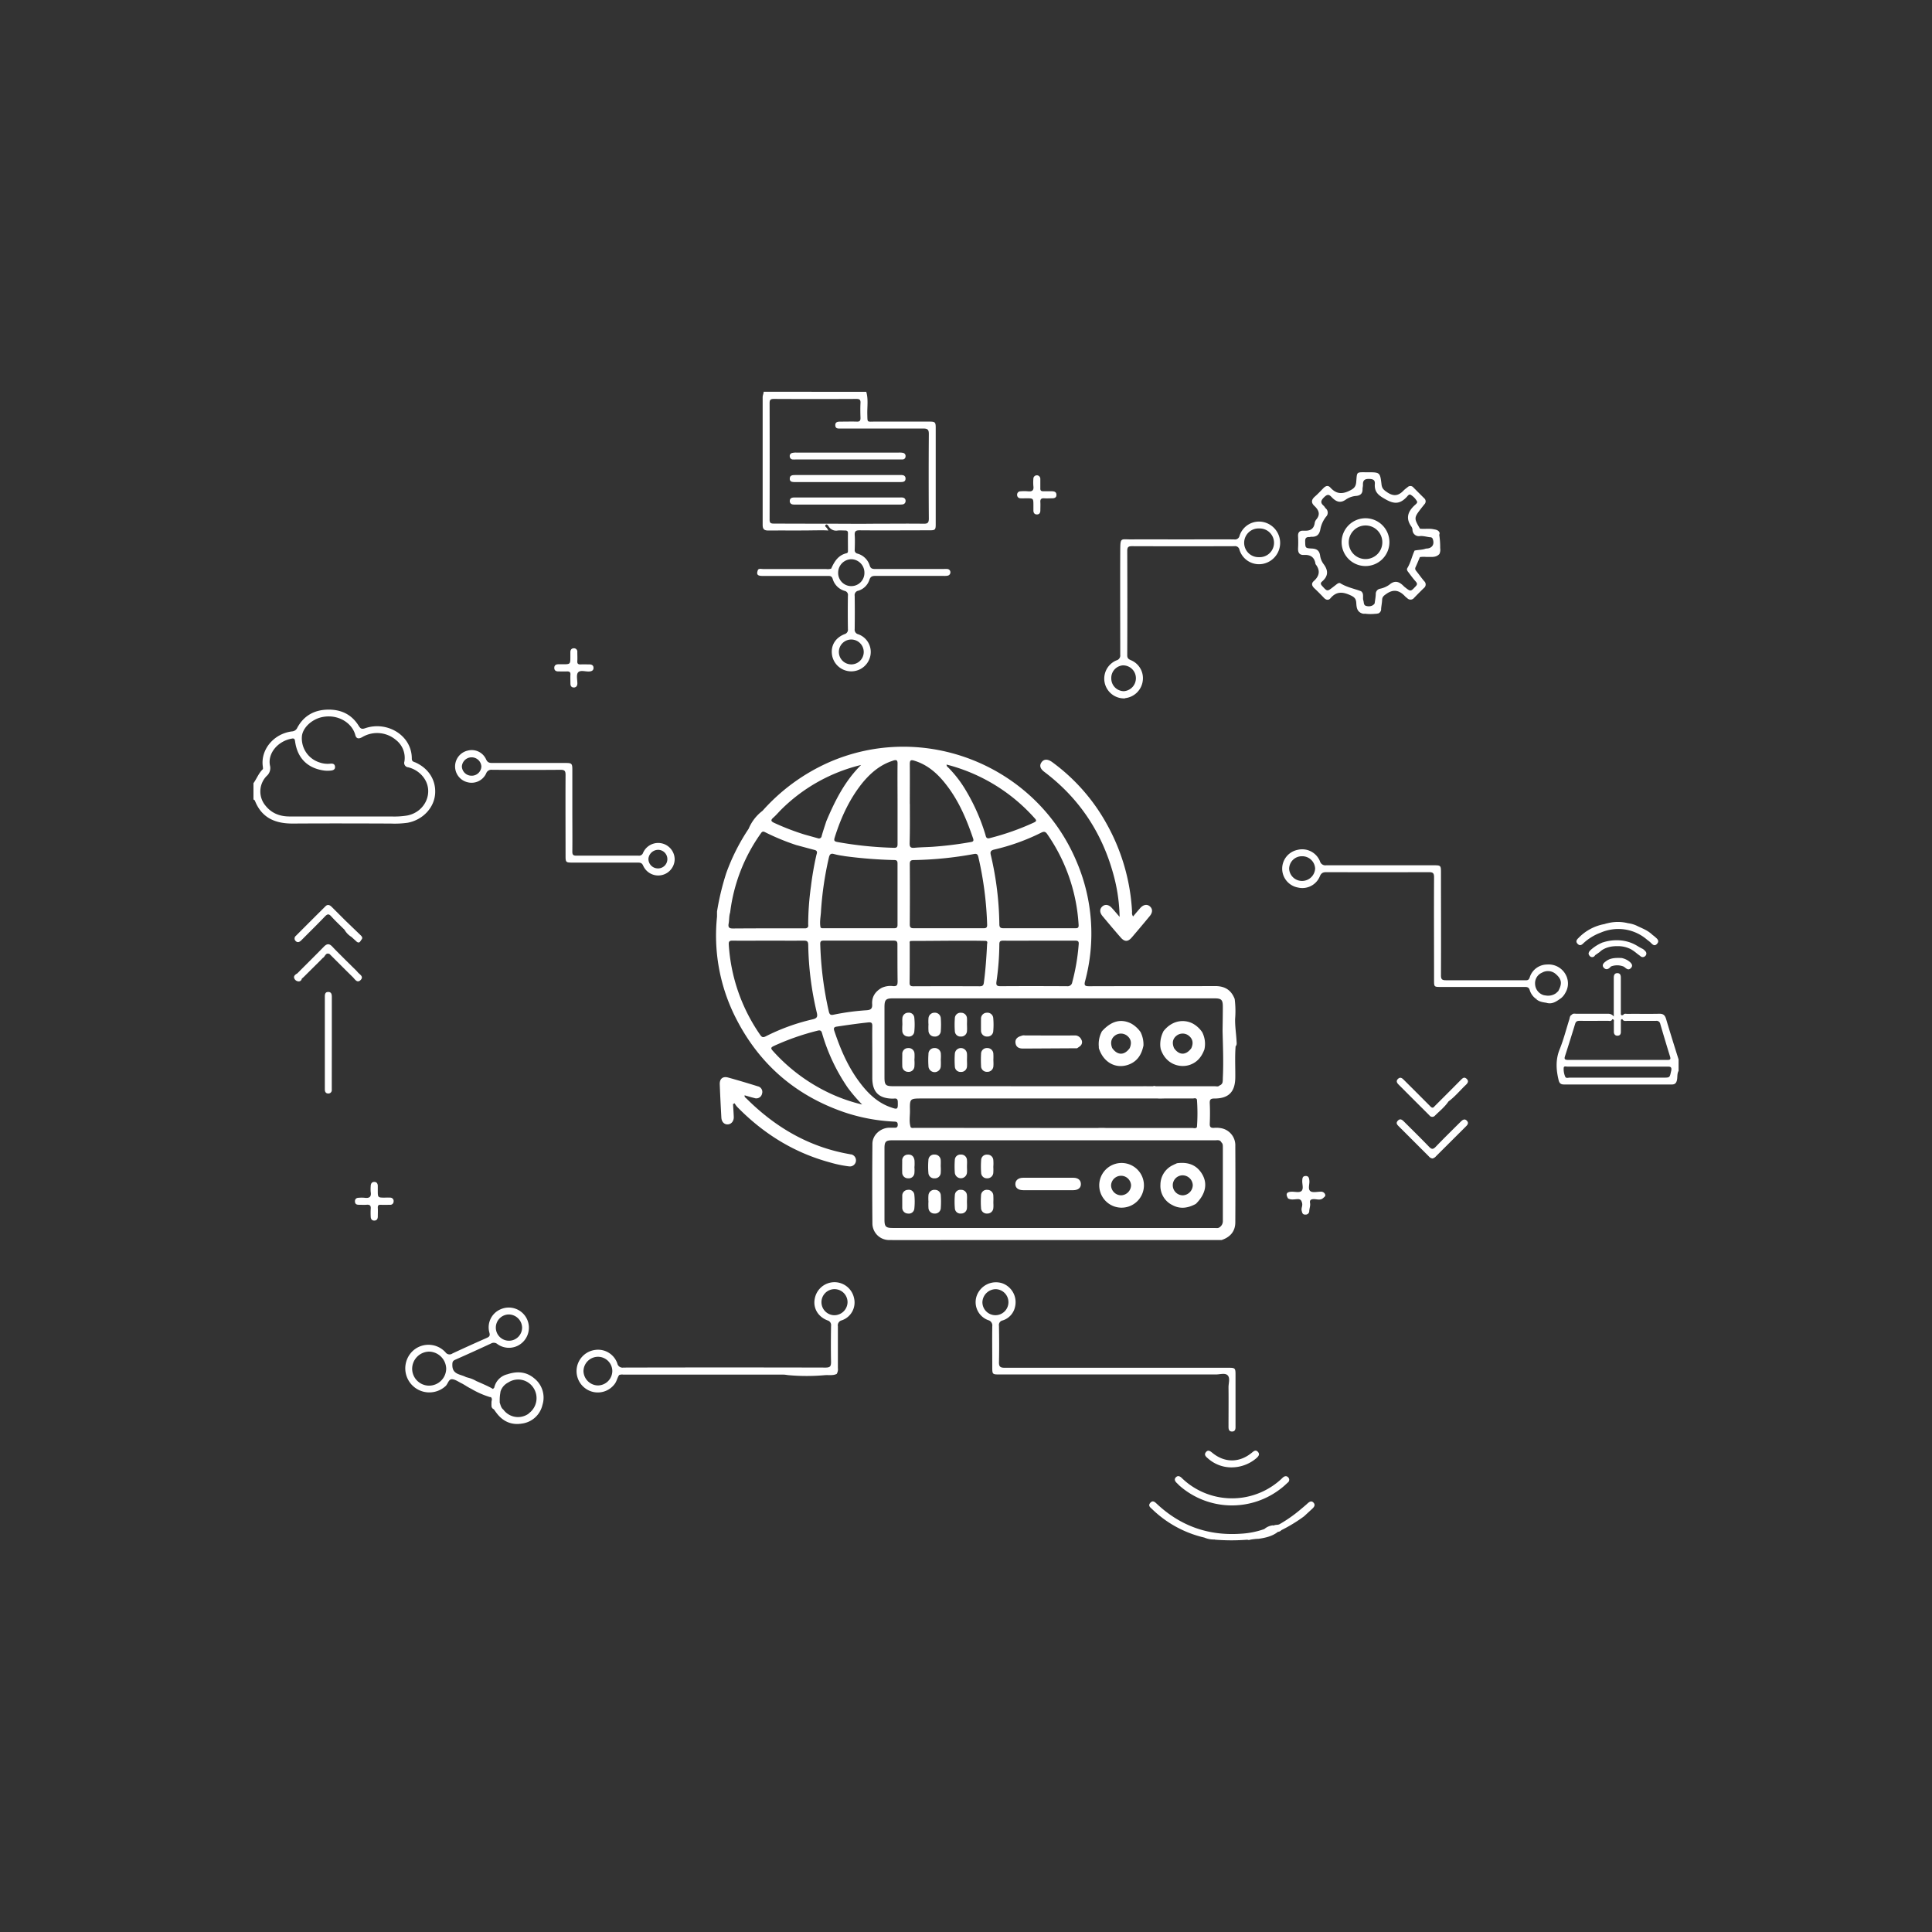 <svg id="Capa_1" data-name="Capa 1" xmlns="http://www.w3.org/2000/svg" viewBox="0 0 832.6 832.6"><rect x="0" y="0" width="832.6" height="832.6" fill="#333333" stroke="none"/><defs><style>.cls-1{fill:#fff;}</style></defs><path class="cls-1" d="M483.17,501.19a9.63,9.63,0,0,0-.22,19.25,9.63,9.63,0,1,0,.22-19.25Zm0,13.93a4.37,4.37,0,0,1-4.35-4.26,4.31,4.31,0,0,1,8.61-.1A4.42,4.42,0,0,1,483.17,515.12Z"/><path class="cls-1" d="M507.22,501.3h0c-.55.26-1.12.49-1.66.77a9.36,9.36,0,0,0-5.47,8.45,9.18,9.18,0,0,0,5.16,8.82c3.45,1.86,6.82,1.26,10.1-.52h0c4.3-4.24,5.23-8.89,2.52-13.15C515.36,501.73,511.59,500.73,507.22,501.3Zm2.54,13.83a4.35,4.35,0,0,1-4.35-4.26,4.26,4.26,0,0,1,4.21-4.36,4.42,4.42,0,0,1,4.41,4.23A4.49,4.49,0,0,1,509.76,515.13Z"/><path class="cls-1" d="M462.57,507.56q-10.83,0-21.66,0c-2.07,0-3.38,1.13-3.34,2.77s1.24,2.58,3.46,2.59c3.54,0,7.08,0,10.62,0h10.83c2.13,0,3.38-1,3.33-2.71S464.53,507.56,462.57,507.56Z"/><path class="cls-1" d="M463.59,446.23h0a4,4,0,0,0-.5,0c-7.14.06-14.27,0-21.41,0a2.72,2.72,0,0,0-1.59.2c-1.61.45-2.74,1.38-2.44,3.18s1.67,2.29,3.34,2.27l23.19-.13,0,0,1.18-.83a3.07,3.07,0,0,0,.48-.47A2.13,2.13,0,0,0,466,448,3,3,0,0,0,463.59,446.23Z"/><path class="cls-1" d="M402.92,512.77a2.54,2.54,0,0,0-2.8,2.37,16.6,16.6,0,0,0,0,2.64h0a23.43,23.43,0,0,0,0,2.65,2.53,2.53,0,0,0,2.63,2.55,2.48,2.48,0,0,0,2.69-2.48,37.36,37.36,0,0,0,0-5.29A2.45,2.45,0,0,0,402.92,512.77Z"/><path class="cls-1" d="M402.8,507.8a2.48,2.48,0,0,0,2.61-2.35,20.82,20.82,0,0,0,0-2.85h0c0-.81.06-1.63,0-2.44a2.53,2.53,0,0,0-2.59-2.59,2.43,2.43,0,0,0-2.72,2.42,31.46,31.46,0,0,0,0,5.49A2.45,2.45,0,0,0,402.8,507.8Z"/><path class="cls-1" d="M416.72,500.06a2.47,2.47,0,0,0-2.66-2.49,2.38,2.38,0,0,0-2.58,2.34,37.13,37.13,0,0,0,0,5.48,2.63,2.63,0,0,0,5.24-.05c.08-.88,0-1.76,0-2.64S416.8,500.93,416.72,500.06Z"/><path class="cls-1" d="M416.71,515.22a2.45,2.45,0,0,0-2.52-2.46A2.38,2.38,0,0,0,411.5,515a33.11,33.11,0,0,0,0,5.72,2.37,2.37,0,0,0,2.68,2.25,2.44,2.44,0,0,0,2.53-2.44c.08-.88,0-1.78,0-2.66S416.79,516.1,416.71,515.22Z"/><path class="cls-1" d="M391.32,507.79a2.44,2.44,0,0,0,2.74-2.18,15.71,15.71,0,0,0,0-2.83h.05a23.23,23.23,0,0,0,0-2.64c-.2-1.61-1.07-2.67-2.81-2.56a2.46,2.46,0,0,0-2.49,2.65c0,1.69-.05,3.39,0,5.08A2.45,2.45,0,0,0,391.32,507.79Z"/><path class="cls-1" d="M391.26,512.77a2.47,2.47,0,0,0-2.43,2.55c0,.81,0,1.63,0,2.45s0,1.78,0,2.66a2.48,2.48,0,0,0,2.44,2.55,2.37,2.37,0,0,0,2.77-2.16,28.47,28.47,0,0,0,0-5.91A2.36,2.36,0,0,0,391.26,512.77Z"/><path class="cls-1" d="M425.34,507.79a2.55,2.55,0,0,0,2.73-2.46,19.83,19.83,0,0,0,0-2.44h0a19.26,19.26,0,0,0,0-3,2.5,2.5,0,0,0-2.66-2.29,2.39,2.39,0,0,0-2.58,2.35,37.26,37.26,0,0,0,0,5.49A2.42,2.42,0,0,0,425.34,507.79Z"/><path class="cls-1" d="M428.08,515.35a2.54,2.54,0,0,0-2.6-2.58,2.43,2.43,0,0,0-2.7,2.44,35.79,35.79,0,0,0,0,5.28,2.45,2.45,0,0,0,2.67,2.49,2.55,2.55,0,0,0,2.64-2.55c.09-.8,0-1.62,0-2.44A25.81,25.81,0,0,0,428.08,515.35Z"/><path class="cls-1" d="M402.72,436.43a2.57,2.57,0,0,0-2.59,2.41,18,18,0,0,0,0,2.65h0a23.24,23.24,0,0,0,0,2.64,2.55,2.55,0,0,0,2.63,2.57,2.46,2.46,0,0,0,2.68-2.48,34.6,34.6,0,0,0,0-5.29A2.53,2.53,0,0,0,402.72,436.43Z"/><path class="cls-1" d="M405.46,454.32a2.58,2.58,0,0,0-2.76-2.66,2.52,2.52,0,0,0-2.58,2.61,36,36,0,0,0,0,5.09,2.66,2.66,0,0,0,5.32.05,23.41,23.41,0,0,0,0-2.65h0C405.47,456,405.53,455.13,405.46,454.32Z"/><path class="cls-1" d="M416.72,457c0-1,.07-1.91,0-2.85a2.62,2.62,0,0,0-5.23-.05,38.69,38.69,0,0,0,0,5.49,2.43,2.43,0,0,0,2.59,2.36,2.49,2.49,0,0,0,2.65-2.51c.07-.81,0-1.63,0-2.44Z"/><path class="cls-1" d="M425.28,436.44a2.51,2.51,0,0,0-2.51,2.47,232.33,232.33,0,0,0,0,5.28,2.52,2.52,0,0,0,2.67,2.51,2.45,2.45,0,0,0,2.61-2.34,31.46,31.46,0,0,0,0-5.49A2.5,2.5,0,0,0,425.28,436.44Z"/><path class="cls-1" d="M428.09,456.83a23.24,23.24,0,0,0,0-2.64,2.55,2.55,0,0,0-2.67-2.53,2.48,2.48,0,0,0-2.63,2.54,45.48,45.48,0,0,0,0,5.09,2.48,2.48,0,0,0,2.55,2.62,2.58,2.58,0,0,0,2.77-2.64c.08-.8,0-1.62,0-2.44Z"/><path class="cls-1" d="M388.84,444.15a2.47,2.47,0,0,0,2.41,2.53,2.34,2.34,0,0,0,2.77-2.1,30,30,0,0,0,0-6.07,2.34,2.34,0,0,0-2.62-2.08,2.5,2.5,0,0,0-2.52,2.44c-.08.87,0,1.76,0,2.64h0C388.83,442.39,388.79,443.27,388.84,444.15Z"/><path class="cls-1" d="M394.11,454.09a2.5,2.5,0,0,0-2.75-2.42,2.47,2.47,0,0,0-2.52,2.63c0,1.7-.06,3.39,0,5.09a2.45,2.45,0,0,0,2.42,2.52,2.48,2.48,0,0,0,2.81-2.34,17.92,17.92,0,0,0,0-2.84h0A19.36,19.36,0,0,0,394.11,454.09Z"/><path class="cls-1" d="M416.72,441.55c0-.88.06-1.77,0-2.64a2.46,2.46,0,0,0-2.5-2.45,2.43,2.43,0,0,0-2.73,2.42,37,37,0,0,0,0,5.47,2.41,2.41,0,0,0,2.59,2.35,2.49,2.49,0,0,0,2.65-2.51c.08-.87,0-1.76,0-2.64Z"/><path class="cls-1" d="M500.21,452.07c2.2,6.77,8.49,8.32,12.71,6.77,3.26-1.19,5.06-3.65,6.18-6.76,0-.26.08-.51.11-.77a11,11,0,0,0-1-6.24,2.14,2.14,0,0,0-.1-.22,11.74,11.74,0,0,0-4.12-3.77c-3.81-1.94-8.9-1.38-12.59,3.32-.07.14-.14.29-.2.43a12.22,12.22,0,0,0-1.15,6.22C500.1,451.39,500.15,451.73,500.21,452.07Zm6.87-5.77a4.24,4.24,0,0,1,5.25.06c1.7,1.36,2.06,3.18,1.06,5.38-2.3,3.14-5.27,3.11-7.44-.06C505,449.43,505.39,447.59,507.08,446.3Z"/><path class="cls-1" d="M492.78,450.62a12,12,0,0,0-1.11-5.54,2.44,2.44,0,0,0-.1-.24,12.31,12.31,0,0,0-4.12-3.77c-4.41-2.16-8.53-1.08-12.56,3.35a5,5,0,0,0-.26.52,11.59,11.59,0,0,0-1.09,6.14c0,.19,0,.39,0,.59,1.9,6.12,7.25,9.12,12.75,7.16,3.75-1.34,5.6-4.23,6.42-7.95A2.28,2.28,0,0,0,492.78,450.62Zm-6,1.17c-2.29,3.1-5.22,3.06-7.47-.12-.89-2.25-.47-4.14,1.2-5.4a4.28,4.28,0,0,1,5.26.12C487.46,447.76,487.79,449.53,486.81,451.79Z"/><path class="cls-1" d="M328.55,248.2q14,0,28,0c1,0,1.88-.1,2.31,1.32a7.56,7.56,0,0,0,5.15,5.13,1.78,1.78,0,0,1,1.4,2.07c-.08,4.78-.07,9.56,0,14.33a2,2,0,0,1-1.45,2.24c-4.2,1.65-6.16,5.26-5.31,9.43a8.4,8.4,0,0,0,16.47-.3,8.08,8.08,0,0,0-5.28-9.09,2,2,0,0,1-1.51-2.22c.06-4.77.07-9.55,0-14.32a1.91,1.91,0,0,1,1.52-2.21,7.21,7.21,0,0,0,4.81-4.67c.49-1.5,1.3-1.74,2.69-1.73,9.75,0,19.51,0,29.26,0a7.42,7.42,0,0,0,1.83-.1,1.46,1.46,0,0,0,1.14-1.52,1.41,1.41,0,0,0-1.31-1.35,11.09,11.09,0,0,0-1.63,0c-9.83,0-19.65,0-29.48,0-1.24,0-2-.22-2.37-1.54a7.67,7.67,0,0,0-5.22-5.08,1.5,1.5,0,0,1-1.22-1.75c.05-2,.13-4.1,0-6.13-.12-1.68.37-2.19,2.12-2.17,10,.09,20,0,30.08,0,2.48,0,2.7-.22,2.7-2.68V184.37c0-2.42-.26-2.67-2.71-2.68H377c-3.43,0-3.13.56-3.23-3.12-.09-3.24.5-6.53-.46-9.73H329.09c0,.81-.43,1.51-.42,2.36q0,27.53,0,55.06c0,1.79.71,2.38,2.44,2.37,6.69-.06,13.38.05,20.06-.08,1.85,0,3.71-.08,5.82.08-.3-.5-.43-.73-.57-.95-.29-.47-1.21-.91-.61-1.47s1.1.32,1.38.75a3.71,3.71,0,0,0,3.87,1.66c1-.1,2.05,0,3.07,0s1.32.32,1.3,1.3c-.05,2.39,0,4.77,0,7.16,0,.54.08,1.17-.63,1.34-3.58.84-5.23,3.58-6.59,6.62a4.45,4.45,0,0,1-2.2.18c-9.06,0-18.12,0-27.18,0-.71,0-1.49-.29-2.14.26C325.87,247.49,326.34,248.2,328.55,248.2Zm43.68,32.85a5.36,5.36,0,1,1-5.41-5.45A5.39,5.39,0,0,1,372.23,281.05Zm-16.15-55.36q-11.32,0-22.68-.05c-1.33,0-1.74-.35-1.74-1.72q.07-25.06,0-50.13c0-1.38.3-1.87,1.79-1.87q17.81.09,35.6,0c1.3,0,1.85.29,1.78,1.7-.11,2.17-.07,4.36,0,6.54,0,1.16-.38,1.58-1.54,1.54-2.32-.07-4.64,0-7,0-1.14,0-2.38.06-2.32,1.59s1.24,1.39,2.31,1.39c11.86,0,23.73,0,35.6,0,1.88,0,2.41.47,2.4,2.38q-.13,18.21,0,36.42c0,1.89-.57,2.25-2.31,2.22-6.68-.09-13.37,0-21.41,0C370.67,225.78,363.37,225.69,356.08,225.69ZM366.8,241a5.76,5.76,0,0,1,5.72,5.73,5.66,5.66,0,1,1-11.31-.07A5.77,5.77,0,0,1,366.8,241Z"/><path class="cls-1" d="M341.53,198h0a14.79,14.79,0,0,0,1.63,0h44.17c.55,0,1.1,0,1.64,0a1.29,1.29,0,0,0,1.28-1.32,1.36,1.36,0,0,0-1.09-1.52h0a7.85,7.85,0,0,0-1.82-.12H343.17a6.79,6.79,0,0,0-1.81.17,1.33,1.33,0,0,0-1,1.56A1.32,1.32,0,0,0,341.53,198Z"/><path class="cls-1" d="M187.54,341.7c.25-5.67-2.89-10.54-8.4-13.07-.73-.34-1.67-.36-1.67-1.67.05-10.06-10.63-16.37-20.07-13.14-1.46.5-2,.25-2.8-1-3.07-5-7.71-7.14-13.46-7s-10.22,2.64-13,7.76a2.64,2.64,0,0,1-2.29,1.62c-7.8.93-13.74,7.87-12.56,15.32,0,.32.12.81-.06,1-1.78,1.72-2.6,4.07-4,6v7c.21.17.53.29.61.51,2.94,7.51,8.86,9.93,16.41,9.88,14.05-.09,28.1-.06,42.15,0a39.89,39.89,0,0,0,7.33-.35C182.34,353.3,187.28,347.93,187.54,341.7Zm-18.95,10.16c-6.76,0-13.51,0-20.27,0-7.84,0-15.69,0-23.53,0-4.09,0-7.64-1.3-10.29-4.56a9.52,9.52,0,0,1,.39-12.86,4.52,4.52,0,0,0,1.44-4.61c-1-5.18,3.38-10.49,9.51-11.54,1.06-.18,1.21.35,1.33,1.24,1,7.25,5.44,11.62,12.68,12.56a12.94,12.94,0,0,0,2.64,0c1-.08,2-.42,1.89-1.67s-1-1.43-2.12-1.3a10.46,10.46,0,0,1-4.64-.58,10.88,10.88,0,0,1-7.53-11c.19-3.74,4.17-7.58,8.8-8.52,6.85-1.39,12.89,2.58,14.23,7.74.44,1.72,1.57,1.7,3,.9a12.53,12.53,0,0,1,14.51,1.23,9.76,9.76,0,0,1,3.66,9.26,1.89,1.89,0,0,0,1.62,2.52,11.65,11.65,0,0,1,6.56,4.27c4.69,6.14,1,14.95-6.95,16.5A35,35,0,0,1,168.59,351.86Z"/><path class="cls-1" d="M718,439.12c-.45-1.52-1.15-2.27-2.85-2.24-4.64.1-9.27,0-13.91.05-.56,0-1.25-.27-1.65.42h0c-1.2.53-1.09-.26-1.09-1.05,0-5,0-9.94,0-14.92,0-1.05-.23-2-1.5-2s-1.54.94-1.54,2v16.67c-1.19-1.39-2.3-1.16-3.36-1.16-4.22,0-8.45,0-12.67,0-.71,0-1.52-.28-2.09.44h0c-.8.37-.82,1.19-1,1.87-1.39,4.34-2.49,8.79-4.2,13-1.79,4.43-1.54,8.72-.48,13.16.3,1.29.8,2,2.29,2q23.28,0,46.57,0c1.36,0,1.89-.66,2.17-1.91s0-2.73.7-3.95v-4.92C721.57,450.82,719.75,445,718,439.12Zm-43.57,16.07q2.26-7,4.39-14c.33-1.06.94-1.28,2-1.27,4,.06,8,0,12.07,0,.67,0,1.56.36,1.9-.68h0a1,1,0,0,1,.31.05c.64.17.38.83.4,1.31,0,1.36,0,2.72,0,4.08,0,1,.59,1.73,1.65,1.66s1.37-.75,1.36-1.7c0-1.5,0-3,0-4.49,0-.42,0-.84.4-.93a1.06,1.06,0,0,1,.27,0c.45,1,1.36.72,2.14.73,4.09,0,8.18,0,12.27,0a1.62,1.62,0,0,1,1.91,1.33q2.06,7.07,4.23,14.1c.37,1.19-.05,1.4-1.12,1.4q-21.5,0-43,0C674.44,456.72,674,456.45,674.44,455.19Zm45.74,6.43c-.63,2.76-.48,2.79-3.37,2.79q-20.16,0-40.32,0c-.68,0-1.69.44-2-.54a8.15,8.15,0,0,1-.59-3.79c.17-.76,1.06-.41,1.62-.41,7.23,0,14.46,0,21.7,0,7,0,14,0,21.08,0C719.85,459.61,720.6,459.73,720.18,461.62Z"/><path class="cls-1" d="M532.36,526.8q.09-16.47,0-32.94a7.48,7.48,0,0,0-5.89-7.62,11.39,11.39,0,0,0-3.25-.19c-1.37.09-1.93-.28-1.87-1.79.12-2.93.14-5.87,0-8.79-.08-1.65.43-2.07,2-2.06,6.14,0,8.92-2.85,9-9,.05-4.5-.22-9,.14-13.49.64-.69.44-1.52.4-2.33-.16-3.18-.69-6.33-.61-9.55a41.15,41.15,0,0,0-.19-8.52c-1.5-3.92-4.3-5.6-8.53-5.57-18.07.09-36.15,0-54.22.07-1.77,0-2.2-.34-1.73-2.16A78.82,78.82,0,0,0,464,371.4c-17.43-41.69-66.13-61-107.26-42.66a83.64,83.64,0,0,0-28.11,20.66,18.77,18.77,0,0,0-6,7.75A87.93,87.93,0,0,0,313,376.21a111.56,111.56,0,0,0-4,16.61c0,.75,0,1.5,0,2.24a78.4,78.4,0,0,0,7.37,42.18c9.94,20.47,25.69,34.53,47.22,42a78.26,78.26,0,0,0,21.42,4.1c1,.06,1.91-.08,1.87,1.44s-1.16,1.17-2,1.22c-.68,0-1.37,0-2,0-3.67.27-6.88,3.25-6.91,6.87q-.15,17.29,0,34.59a7.2,7.2,0,0,0,7,6.94c10,.06,20.05,0,30.08,0l4.92,0h0c.55,0,1.08,0,1.63,0l106.83,0C530.05,533.2,532.33,530.78,532.36,526.8ZM451.3,359.45a76.22,76.22,0,0,1,13.53,39.13c.09,1.34-.46,1.45-1.51,1.45-5.18,0-10.37,0-15.56,0-5,0-10.09,0-15.14,0-1.31,0-1.93-.19-1.95-1.75A136.49,136.49,0,0,0,427,368.5c-.34-1.39-.09-2,1.47-2.38a90.87,90.87,0,0,0,20.16-7.24C449.79,358.3,450.47,358.25,451.3,359.45ZM464.86,407a89.28,89.28,0,0,1-2.78,16.31,2,2,0,0,1-2.27,1.7c-9.55-.05-19.11-.07-28.66,0-1.67,0-1.92-.54-1.72-2a115.8,115.8,0,0,0,1.24-16.11c0-1.36.61-1.53,1.74-1.52,5.12.05,10.24,0,15.36,0s10.37,0,15.55,0C464.59,405.36,465,405.72,464.86,407Zm-19.11-54.54c.76.84,1.29,1.33-.16,2a109,109,0,0,1-19.06,6.73c-1.62.43-1.64-.76-1.92-1.66A85.26,85.26,0,0,0,415.86,340a49.75,49.75,0,0,0-7.29-9.31,1.38,1.38,0,0,1-.64-1.2A76,76,0,0,1,445.75,352.46Zm-53.67,19.87c0-1.24.38-1.66,1.63-1.68a156.53,156.53,0,0,0,26-2.61c1.27-.24,1.65.15,1.92,1.32a148.35,148.35,0,0,1,3.78,29.15c.05,1.43-.63,1.52-1.73,1.52-5,0-9.95,0-14.93,0s-10,0-14.94,0c-1.31,0-1.75-.35-1.74-1.73Q392.17,385.32,392.08,372.33Zm0-25.89c0-5.72.06-11.44,0-17.16,0-1.76.52-1.9,2-1.44,6,1.85,10.34,5.9,14,10.73,5.24,6.84,8.53,14.66,11.28,22.75.48,1.39-.37,1.46-1.29,1.62a156.06,156.06,0,0,1-16.41,2c-2.52.15-5,.18-7.55.41-1.59.15-2.14-.25-2.1-2C392.18,357.75,392.11,352.1,392.11,346.44Zm-.06,60c0-.39-.07-.85.51-.94,7.18,0,14.37-.1,21.55-.11,3.6,0,7.19,0,10.78.09.95.22.54,1,.52,1.5-.27,5.51-.65,11-1.38,16.47-.15,1.19-.56,1.6-1.78,1.59q-14.29-.06-28.59,0c-1.06,0-1.64-.2-1.64-1.44C392.07,417.9,392.05,412.18,392.05,406.46Zm-7.17-78.65c1.67-.51,2-.08,1.95,1.52-.07,5.72,0,11.44,0,17.17s0,11.45,0,17.17c0,1.12-.12,1.77-1.53,1.71a159.53,159.53,0,0,1-24.37-2.49c-1.35-.27-1.61-.57-1.17-2,2.7-8.58,6.39-16.64,12.09-23.67C375.33,333,379.45,329.49,384.88,327.81Zm1.95,95.53c0,1.45-.61,1.71-1.84,1.66a8.93,8.93,0,0,0-5,.74c-2.73,1.54-4.3,3.85-4.1,7,.13,2-.6,2.52-2.46,2.65a102.73,102.73,0,0,0-14.19,1.92c-1.16.25-1.67,0-2-1.26a149.33,149.33,0,0,1-3.72-29.18c-.05-1.42.61-1.5,1.71-1.49,5,0,10,0,14.94,0s10,0,14.94,0c1.2,0,1.68.28,1.67,1.59C386.76,412.42,386.75,417.88,386.83,423.34Zm-33-30.51a143,143,0,0,1,3.4-23.19c.32-1.41.79-2,2.32-1.54a29.6,29.6,0,0,0,3.75.74l1,.17a194.93,194.93,0,0,0,21.18,1.65c1.14,0,1.34.55,1.34,1.53q0,13.2,0,26.39c0,1-.29,1.46-1.39,1.46-10.3,0-20.59,0-30.89,0a1,1,0,0,1-.9-.35C353.15,397.37,353.67,395.1,353.81,392.83ZM333.22,352.4c1.15-1,2.17-2.2,3.24-3.3a73.1,73.1,0,0,1,34.64-19.44c-7,6.91-11.26,15.4-15,24.26-.68,2.12-1.41,4.23-2,6.37a1.18,1.18,0,0,1-1.65.95l-.44-.12-5.32-1.48h0a106.58,106.58,0,0,1-13-5C332.29,354,332,353.48,333.22,352.4ZM314,398.07c.31-1.6.14-3.26.66-4.83a74.09,74.09,0,0,1,13.12-33.93c.49-.7.82-1.25,1.93-.67a100.54,100.54,0,0,0,13.37,5.52c2.68.72,5.35,1.45,8,2.14,1.51.39.91,1.47.72,2.3A132.9,132.9,0,0,0,349.48,382a121.08,121.08,0,0,0-1.19,16.25c0,.51.19,1.1-.34,1.51s-1,.3-1.54.3c-10.16,0-20.31,0-30.46.07C314.28,400.17,313.72,399.67,314,398.07ZM327.62,446a76.34,76.34,0,0,1-13.55-38.92c-.1-1.4.34-1.73,1.67-1.71,5.12.07,10.23,0,15.35,0s10.24.05,15.35,0c1.43,0,1.85.41,1.87,1.83A134.59,134.59,0,0,0,352,436.38c.42,1.75.12,2.45-1.73,2.89a88.64,88.64,0,0,0-20.33,7.37C328.74,447.24,328.26,446.91,327.62,446Zm27.86,24.1a76.3,76.3,0,0,1-22.4-17.21c-1-1.09-.93-1.49.42-2.13a107,107,0,0,1,18.88-6.6c1.55-.41,1.72.5,2,1.5a81.24,81.24,0,0,0,11,23.14,70.58,70.58,0,0,0,6.16,7.19A71.59,71.59,0,0,1,355.48,470.1Zm28.13,7c-5.53-2-9.57-5.93-13-10.48-5.14-6.75-8.42-14.43-11.08-22.42-.38-1.13-.1-1.61,1.09-1.78,4.52-.68,9-1.33,13.58-1.81,1.43-.15,1.74.3,1.72,1.63-.07,4,0,8,0,12.06v10.23c0,6.08,2.78,8.87,8.84,8.93.92,0,2.07-.45,2.14,1.31C387,478.17,386.88,478.29,383.61,477.09Zm1.43-9c-3.39,0-3.87-.48-3.87-3.91V434.1c0-3.29.56-3.86,3.76-3.86H523.31c3.08,0,3.69.61,3.67,3.72,0,3.48-.07,7-.11,10.43.17,6.74.45,13.48.11,20.22,0,.47,0,.93-.07,1.4a1.84,1.84,0,0,1-1.29,1.74c-.61.68-1.41.37-2.12.37l-20.72,0h-4.63c-.39-.06-.9-.24-1.22,0h-2.69a12.49,12.49,0,0,0-1.73,0Zm91.53,18a30.09,30.09,0,0,0-3.42,0h-.57q-39.18,0-78.35-.05c-.58,0-1.23.22-1.76-.25-.8-2.38-.27-4.82-.32-7.23-.1-5.17,0-5.17,5.21-5.18l87.75,0h13.73c1.07.09,2.19,0,3.29,0h.08c3.94,0,7.87,0,11.81,0,.6,0,1.38-.39,1.8.46a78.65,78.65,0,0,1,0,11.89c-.58.75-1.39.35-2.08.36q-15.14,0-30.27,0h-6.87Zm49.15,42.69c-.7.63-1.56.4-2.35.4l-138.74,0c-2.87,0-3.46-.6-3.46-3.5v-30.9c0-2.79.59-3.38,3.33-3.38q69.57,0,139.15,0c1,0,2.11-.32,2.7.89.72.61.63,1.46.64,2.27,0,10.51,0,21,0,31.52A3.18,3.18,0,0,1,525.72,528.8Z"/><path class="cls-1" d="M359.68,552.56a8.65,8.65,0,0,0-8.55,7.08c-.82,4,1.32,7.78,5.46,9.38a2.09,2.09,0,0,1,1.55,2.38c-.08,5.18-.11,10.37,0,15.55,0,1.82-.38,2.41-2.33,2.41q-43.57-.11-87.15,0a2.29,2.29,0,0,1-2.63-1.81,8.79,8.79,0,0,0-9.51-5.8,9.21,9.21,0,0,0-2.38,17.64,9.06,9.06,0,0,0,10.78-3c.89-1.17,1.08-2.64,1.9-3.81a3.35,3.35,0,0,1,1.8-.18h69.07c.75,0,1.49.18,2.22.24a88.06,88.06,0,0,0,15.49,0c1.7-.16,3.52.27,5.17-.54a3.85,3.85,0,0,0,.52-2.53c0-6,0-12,0-18a2.2,2.2,0,0,1,1.61-2.55,8.11,8.11,0,0,0,5.35-9.61A8.64,8.64,0,0,0,359.68,552.56ZM257.6,597.06a6.37,6.37,0,0,1-6.15-6.17,6.28,6.28,0,0,1,6.31-6.18,6.19,6.19,0,0,1,6.12,6.13A6.28,6.28,0,0,1,257.6,597.06Zm102-30.26a5.62,5.62,0,1,1,5.65-5.58A5.72,5.72,0,0,1,359.58,566.8Z"/><path class="cls-1" d="M484.81,300.88a8.61,8.61,0,0,0,7.65-7.38,8.38,8.38,0,0,0-5-8.95c-1-.44-1.67-.77-1.67-2.12q.09-22.5,0-45c0-1.84.64-2.05,2.19-2.05q22,.08,44,0a1.89,1.89,0,0,1,2.16,1.52A8.81,8.81,0,0,0,544.21,243a9.2,9.2,0,0,0,.34-18,8.81,8.81,0,0,0-10.37,5.91,2,2,0,0,1-2.34,1.55c-7.71-.06-15.42,0-23.13,0-7,0-13.92-.06-20.88,0-5,.06-5-1.11-5.06,5.12-.07,14.88,0,29.75,0,44.62a2.16,2.16,0,0,1-1.61,2.38,8.52,8.52,0,0,0,3.64,16.39Zm57.84-73.14a6.19,6.19,0,1,1-.08,12.37,6.19,6.19,0,1,1,.08-12.37Zm-58.67,59a5.53,5.53,0,0,1,5.54,5.39,5.6,5.6,0,0,1-5.2,5.74,5.48,5.48,0,0,1-5.41-5.52A5.43,5.43,0,0,1,484,286.73Z"/><path class="cls-1" d="M529,592.64c1.26,1.16.4,3.48.43,5.28.06,5.66,0,11.32,0,17,0,1.07.24,2,1.51,2s1.54-.91,1.51-2c0-.35,0-.69,0-1q0-10.74,0-21.48c0-2.83-.2-3-3-3H481.22c-16.1,0-32.19,0-48.29,0-2,0-2.47-.61-2.42-2.51.13-5.18.09-10.37,0-15.55a2,2,0,0,1,1.6-2.34,7.85,7.85,0,0,0,5.3-5.75,8.64,8.64,0,0,0-5.6-10.3A8.82,8.82,0,0,0,421,558.21a8.25,8.25,0,0,0,4.86,10.71,2.36,2.36,0,0,1,1.76,2.67c-.08,5.8,0,11.59,0,17.39,0,3.34,0,3.35,3.26,3.35q46.54,0,93.09,0C525.65,592.34,527.9,591.6,529,592.64Zm-105.63-31.5a5.82,5.82,0,0,1,5.7-5.57,5.61,5.61,0,1,1-5.7,5.57Z"/><path class="cls-1" d="M277.17,373.05a7.09,7.09,0,0,0,13.58-2.68,7.11,7.11,0,0,0-13.59-2.91,1.84,1.84,0,0,1-2,1.29q-13.41,0-26.81,0c-1.38,0-1.71-.46-1.7-1.76.06-5.94,0-11.87,0-17.81s0-11.74,0-17.6c0-2.45-.31-2.77-2.65-2.77-10.57,0-21.15,0-31.72,0-1.33,0-2.19-.15-2.82-1.61a6.77,6.77,0,0,0-7.83-3.74,7,7,0,0,0-.13,13.65,6.91,6.91,0,0,0,8-3.78,2.39,2.39,0,0,1,2.63-1.58c9.82.06,19.65.08,29.47,0,1.76,0,2.13.54,2.13,2.19-.07,11.67,0,23.34,0,35,0,2.61.18,2.79,2.79,2.8h28.25C275.85,371.75,276.62,371.78,277.17,373.05Zm6.63-6.81a4,4,0,1,1-.4,8,4.07,4.07,0,0,1-3.95-4.28A4.25,4.25,0,0,1,283.8,366.24Zm-80.65-31.95a4.14,4.14,0,0,1-4.1-4,4.21,4.21,0,0,1,8.4,0A4.14,4.14,0,0,1,203.15,334.29Z"/><path class="cls-1" d="M168.15,516.12a21.11,21.11,0,0,0-2.25,0c-3.09,0-3.09,0-3.09-3.13,0-.54,0-1.09,0-1.63.05-1.1-.32-2-1.51-2s-1.55.89-1.55,2a15.34,15.34,0,0,0,0,2.25c.4,2.24-.63,2.86-2.67,2.57a14.32,14.32,0,0,0-2.45,0c-1,0-1.72.52-1.66,1.63s.72,1.39,1.67,1.39,2.19.08,3.27,0c1.38-.13,2,.27,1.85,1.77a29.71,29.71,0,0,0,0,3.27c0,1,.42,1.77,1.52,1.77s1.53-.72,1.54-1.75c0-1.22.07-2.46,0-3.68s.37-1.43,1.41-1.37c1.29.07,2.59,0,3.89,0a1.4,1.4,0,0,0,1.5-1.36A1.46,1.46,0,0,0,168.15,516.12Z"/><path class="cls-1" d="M439.83,214.74c.81.06,1.63,0,2.45,0,3.06,0,3.06,0,3.07,3V220c0,1.06.53,1.74,1.58,1.7s1.4-.75,1.41-1.69c0-1.22.08-2.46,0-3.67s.43-1.69,1.66-1.59c1.08.08,2.17,0,3.27,0s2-.23,2-1.49-.9-1.54-1.95-1.55c-1.23,0-2.46,0-3.68,0-1,0-1.35-.34-1.31-1.31,0-1.36,0-2.73,0-4.09a1.49,1.49,0,1,0-3,.05,19.52,19.52,0,0,0,0,3.06c.29,2-.59,2.5-2.39,2.3a18.39,18.39,0,0,0-3.06,0,1.45,1.45,0,0,0-1.55,1.55A1.42,1.42,0,0,0,439.83,214.74Z"/><path class="cls-1" d="M240.51,289.35c1.3,0,2.6.06,3.89,0,1,0,1.5.28,1.43,1.39-.08,1.29,0,2.59,0,3.89,0,.92.4,1.62,1.41,1.65s1.56-.66,1.58-1.7c0-1.63-.53-3.76.28-4.77,1-1.19,3.19-.31,4.86-.43,1-.07,1.8-.42,1.82-1.51s-.72-1.54-1.76-1.54c-1.23,0-2.46-.06-3.68,0s-1.62-.29-1.54-1.48,0-2.59,0-3.89a1.43,1.43,0,0,0-1.5-1.58c-1,0-1.46.65-1.5,1.6,0,.68,0,1.36,0,2,0,3.29,0,3.29-3.38,3.29h-1.84c-1,0-1.73.47-1.71,1.58S239.59,289.32,240.51,289.35Z"/><path class="cls-1" d="M569.07,513.57c-1.49,0-3.4.5-4.36-.24-1.17-.89-.3-2.92-.43-4.45-.08-1.09-.27-2.14-1.65-2.08s-1.37,1.06-1.42,2.08c-.06,1.48.64,3.38-.29,4.33s-3,.26-4.5.37c-2,.14-2.44,1-1.34,2.88,1.27.73,2.66.39,4,.31s1.79.52,2.07,1.74-.46,2.11-.19,3.2c.22.88.32,1.76,1.56,1.72a1.54,1.54,0,0,0,1.71-1.59c.07-1.14.55-2.24.34-3.41s.27-1.61,1.54-1.66,2.82.66,4.06-.42c.52-.5,1.31-.86.81-1.82A1.87,1.87,0,0,0,569.07,513.57Z"/><path class="cls-1" d="M629.26,483.63c-3.53,3.51-7.1,7-10.52,10.57-1.15,1.2-1.78,1.15-2.89,0-3.54-3.68-7.19-7.25-10.81-10.86-.76-.76-1.61-1.45-2.61-.41s-.36,1.73.38,2.47l13,13a2.37,2.37,0,0,0,1.53.85,2.9,2.9,0,0,0,1.55-1l12.58-12.54c.78-.78,1.75-1.62.66-2.75S630.07,482.83,629.26,483.63Z"/><path class="cls-1" d="M629.58,465.37q-3.24,3.27-6.49,6.52l-4.87,4.87c-.85,1.13-1.45.41-2.1-.26q-5.55-5.58-11.13-11.13c-.7-.7-1.48-1.36-2.46-.48s-.58,1.73.17,2.48q6.64,6.66,13.3,13.29a1.52,1.52,0,0,0,2.35.18c2-2,4.27-3.77,5.87-6.16,2.81-2.06,5-4.79,7.51-7.16.8-.75,1.37-1.64.31-2.61S630.3,464.66,629.58,465.37Z"/><path class="cls-1" d="M705.75,411.16l1.11.82a1.48,1.48,0,0,0,2.18,0,1.42,1.42,0,0,0-.08-2.16,4.07,4.07,0,0,0-1.08-.92,19.74,19.74,0,0,1-2-1.1l-.48-.28c-6.62-3.95-13.56-1.75-14.53-1.41l-.11,0a17.81,17.81,0,0,0-5.28,3.31c-.78.72-1.24,1.6-.45,2.47a1.38,1.38,0,0,0,2.38-.23l2-1.4c.26-.28,2.52-2.59,7.61-2.51a12.15,12.15,0,0,1,5.88,1.35l.08.05a18.4,18.4,0,0,1,2.47,1.78Z"/><path class="cls-1" d="M682.18,406.67a22.39,22.39,0,0,1,7.64-4.75h0a19.27,19.27,0,0,1,9.77-1.45A18.93,18.93,0,0,1,709.84,405l0,0h0c.37.27.72.54,1.08.83.93.75,1.88,2.38,3.19.91s-.25-2.39-1.23-3.29c-.25-.22-.56-.39-.8-.62-2-1.87-3.91-2.55-6.29-3.68a12.53,12.53,0,0,0-4.19-1.29,17.85,17.85,0,0,0-8.78,0,9.82,9.82,0,0,0-1.36.37,20.58,20.58,0,0,0-11.21,6c-.73.68-1.32,1.49-.43,2.46S681.48,407.35,682.18,406.67Zm20.25-5.91s0,0,0,0l0,0Z"/><path class="cls-1" d="M702.4,414.56a8,8,0,0,0-3.59-1.71c-2.47-.08-4.94-.12-7,1.63-1,.71-1.54,1.7-.58,2.65,1.12,1.1,2.16.34,3-.62h0a7.4,7.4,0,0,1,5.38,0c1,.46,1.91,2.09,3.26.65C703.82,416.15,703.19,415.3,702.4,414.56Z"/><path class="cls-1" d="M129.65,405.41c.31-.27.59-.57.88-.86,3.17-3.19,6.38-6.33,9.48-9.58,1-1,1.6-1.33,2.7-.1,1.81,2,3.82,3.88,5.75,5.8a8.63,8.63,0,0,0,3,3.1l2.38,2.16c1.18.73,1.46-.41,1.95-1,.64-.75.18-1.35-.4-1.91L149,396.87l-6.07-6.06c-.83-.82-1.73-1.19-2.67-.25q-6.37,6.33-12.72,12.71a1.48,1.48,0,0,0-.05,2.33C128.22,406.3,129,406,129.65,405.41Z"/><path class="cls-1" d="M155.43,422.32c1.44-1.5-.43-2.35-1.22-3.29s-1.61-1.65-2.42-2.47l-2.88-2.84c-1.91-1.93-3.87-3.81-5.72-5.79-1.27-1.35-2.29-1.29-3.57,0-3.79,3.89-7.66,7.7-11.49,11.55-.76.44-1.59,1-1.38,1.93a2.07,2.07,0,0,0,1.72,1.5,1.33,1.33,0,0,0,1.58-1.12l.86-.78h0l7-6.95c.41-.41.81-.83,1.21-1.24,1-.47,1.16-2.52,2.93-1.66,3.37,3.36,6.72,6.73,10.11,10.05C153,422.11,154,423.81,155.43,422.32Z"/><path class="cls-1" d="M448.78,328.6c-.9,1.35-.49,2.69,1.22,4,15.44,11.63,25.39,26.92,30.19,45.59a73.69,73.69,0,0,1,2.31,16.94c-1.33-1.54-2.32-2.72-3.36-3.86-1.35-1.48-2.9-1.69-4.1-.62s-1.2,2.61.11,4.17c2.57,3.08,5.16,6.16,7.81,9.19,1.67,1.92,3.13,1.92,4.77,0q3.93-4.58,7.76-9.23c1.3-1.56,1.28-3.1.06-4.17s-2.81-.82-4.24.81c-1,1.15-2,2.32-3,3.53a2.61,2.61,0,0,1-.44-1.94,86.68,86.68,0,0,0-10.66-37.43,82.16,82.16,0,0,0-23.93-27.27C451.35,327,449.78,327.11,448.78,328.6Z"/><path class="cls-1" d="M366.74,497.51c-.34-.08-.67-.14-1-.2-17.3-3.1-31.69-11.59-44-23.85-.38-.38-1-.67-.84-1.43,1.45.41,2.81.84,4.2,1.17a2.51,2.51,0,0,0,3.31-1.9,2.46,2.46,0,0,0-1.87-3.16c-4.22-1.32-8.47-2.59-12.73-3.77-2.33-.64-3.72.52-3.63,2.95.18,4.77.43,9.54.69,14.3.1,1.84,1.23,3,2.75,2.94s2.68-1.4,2.6-3.28-.21-3.64-.32-5.46l.66-.37a12,12,0,0,0,1.05,1.48c11.23,11.5,24.4,19.77,40,24a51.14,51.14,0,0,0,8.4,1.74,2.63,2.63,0,0,0,.8-5.19Z"/><path class="cls-1" d="M674.57,427.91a7.78,7.78,0,0,0,.7-6.68.06.06,0,0,0,0,0s0,0,0,0a1.73,1.73,0,0,0-.18-.47s0,0,0,0h0a8.36,8.36,0,0,0-8.37-5.1,7.89,7.89,0,0,0-7.52,5.65c-.46,1.34-1.34,1.13-2.25,1.13-11.26,0-22.52,0-33.78,0-1.66,0-2.19-.37-2.18-2.12.07-14.81,0-29.61,0-44.42,0-2.87-.13-3-3-3-15.49,0-31,0-46.47,0a2.41,2.41,0,0,1-2.68-1.75,8.27,8.27,0,0,0-9.73-4.88,8.26,8.26,0,0,0,.25,16.21,8.14,8.14,0,0,0,9.4-4.76c.65-1.62,1.51-1.87,3-1.86q22,.07,44,0c1.83,0,2.26.45,2.25,2.25-.08,14.74,0,29.48,0,44.22,0,3,0,3,3,3q18,0,36,0c1.13,0,1.89.1,2.25,1.44a7.24,7.24,0,0,0,2.74,3.73h0l.54.08h0c-.12.08-.38,0-.58-.08,1.26,1.21,2.89,1.4,4.49,1.66h0c.17.05.33.1.49.13a4.64,4.64,0,0,0,.48.07c2,.2,3.63-1,5.24-2.14A7.05,7.05,0,0,0,674.57,427.91ZM561.08,379.64a5.54,5.54,0,0,1-5.52-5.21A5.47,5.47,0,0,1,561.1,369a5.56,5.56,0,0,1,5.66,5.29A5.63,5.63,0,0,1,561.08,379.64Zm110.38,47.61h-.06l0,0c-.28.27-.56.52-.84.78h0a5.88,5.88,0,0,1-4.25,1h0a10.76,10.76,0,0,1-1.09-.18,5.19,5.19,0,0,1-3.67-4.79,4.92,4.92,0,0,1,3-4.89,5.11,5.11,0,0,1,6,.67l.3.28h0C673.08,422.2,673.22,424.11,671.46,427.25Z"/><path class="cls-1" d="M230.34,594.09c-3.48-3-7.47-3.25-11.69-1.84A7.55,7.55,0,0,0,213,598l0,0a4.38,4.38,0,0,1-.57.57l-.55-.32a6,6,0,0,0-.79-.42l-.14-.08c-1.38-.7-3.73-1.74-5.68-2.58a13.44,13.44,0,0,0-3.29-1.39h0l-1.16-.32c-2.32-1.3-5.9-1-5.88-5.21,0-1.25.13-1.78,1.25-2.27q7.75-3.43,15.43-7a2.38,2.38,0,0,1,2.75.27,8.54,8.54,0,0,0,11-.92,8.68,8.68,0,0,0-9.64-14.09,8.44,8.44,0,0,0-4.84,10c.42,1.5-.07,1.87-1.22,2.38q-7.38,3.25-14.69,6.66a2.12,2.12,0,0,1-3-.51,9.93,9.93,0,0,0-14.43-.25,10.36,10.36,0,0,0,14.52,14.77c1-1,1.29-3,2.74-2.91s2.74,1.11,4.09,1.75c.55.26,1.06.6,1.59.9a26.84,26.84,0,0,0,2.6,1.49,37,37,0,0,0,8.17,3.59l.22-.08a1.44,1.44,0,0,1,.44,1.47,3.61,3.61,0,0,0-.11,1.22,5.78,5.78,0,0,0,0,1,1.6,1.6,0,0,0,1,1.61c.36.48.7,1,1.06,1.46,2.74,3.73,6.44,5.45,11,4.71a10.45,10.45,0,0,0,8.89-8A10.57,10.57,0,0,0,230.34,594.09Zm-11-27.62a5.8,5.8,0,0,1,5.66,5.59,5.66,5.66,0,1,1-5.66-5.59ZM185,597.15a7.32,7.32,0,0,1-7.38-7.19,7.44,7.44,0,0,1,7.35-7.48,7.55,7.55,0,0,1,7.32,7.35A7.41,7.41,0,0,1,185,597.15Zm42.91,12a7.83,7.83,0,0,1-11-1.69c-1-.74-1.16-1.92-1.56-3,0-.46,0-.91,0-1.37a17.69,17.69,0,0,1,.28-2.9c0-.21.06-.41.1-.62a6.55,6.55,0,0,1,3.25-3.76A7.84,7.84,0,0,1,229.83,598,8.09,8.09,0,0,1,227.87,609.1Z"/><path class="cls-1" d="M509.25,636.91c-.78-.76-1.66-1.11-2.5-.27s-.38,1.74.39,2.46c.35.32.68.67,1,1a34.25,34.25,0,0,0,44,1.29c1-.75,1.87-1.59,2.76-2.42a1.49,1.49,0,0,0,.23-2.33c-.76-.76-1.62-.51-2.36.18-.25.23-.49.48-.74.7a31.21,31.21,0,0,1-34.43,5.19A30.78,30.78,0,0,1,509.25,636.91Z"/><path class="cls-1" d="M530.1,632.36a16.53,16.53,0,0,0,11.29-3.91c.87-.77,1.7-1.65.73-2.74s-1.78-.36-2.65.35c-5.37,4.39-11.66,4.4-17,.05-.9-.74-1.83-1.48-2.78-.3s.06,2,.89,2.71A15.21,15.21,0,0,0,530.1,632.36Z"/><path class="cls-1" d="M563.48,647.92c-1.09,1-2.23,1.92-3.36,2.88a60.39,60.39,0,0,1-8.72,6.07c-.78.41-1.77.12-2.53.59a2.65,2.65,0,0,0-.3-.11,6.72,6.72,0,0,0-3.71,1.6,36.14,36.14,0,0,1-10,2c-13.91,1-26-3.23-36.22-12.77-.85-.8-1.81-1.81-2.91-.54s0,2,.81,2.75A47.79,47.79,0,0,0,519,662.62a10.51,10.51,0,0,0,4.53.83l.14.09.15,0a87.66,87.66,0,0,0,13.75,0,1.59,1.59,0,0,0,1.21,0,25.51,25.51,0,0,1,3.71-.4c2.9-.43,5.73-1.07,8.14-2.9a.31.31,0,0,0,0-.08,2.27,2.27,0,0,0,1.61-.75,65.57,65.57,0,0,0,9.72-5.93l3.56-3.28c.8-.74,1.45-1.61.56-2.61S564.3,647.18,563.48,647.92Z"/><path class="cls-1" d="M388.91,217.38a1.44,1.44,0,0,0,1.35-1.53,1.32,1.32,0,0,0-.82-1.31,1.7,1.7,0,0,0-.58-.14c-.55-.05-1.09,0-1.64,0h-45c-1,0-1.83.34-1.86,1.44a1.4,1.4,0,0,0,1.16,1.53,3.62,3.62,0,0,0,.76.08c.34,0,.68,0,1,0h43.79A12.53,12.53,0,0,0,388.91,217.38Z"/><path class="cls-1" d="M389.07,204.78a3.17,3.17,0,0,0-.77-.06H342.88c-1.21,0-2.56,0-2.52,1.6a1.21,1.21,0,0,0,.82,1.28,5.43,5.43,0,0,0,1.64.14c7.5,0,15,0,22.5,0h3.07c6.62,0,13.23,0,19.85,0,1.08,0,2-.22,2-1.46A1.36,1.36,0,0,0,389.07,204.78Z"/><path class="cls-1" d="M562,239.15c2.76-.15,4.48,1,4.9,3.81a.39.39,0,0,0,.06.19c2.11,2.7,1.69,5.07-.82,7.3-1.06.94-.82,2,.22,3,1.44,1.35,2.83,2.76,4.19,4.19.93,1,2,1.15,2.83.17,2.53-3,5.21-2.82,8.55-1.3,1.7.77,2.43,1.46,2.55,3.22s.18,3.62,2.18,4.5a2.59,2.59,0,0,0,1.57.24,18.54,18.54,0,0,0,4.34.06l.34,0c.38-.05.75-.11,1.13-.19a2,2,0,0,0,1.16-2c.1-1.28.38-2.56.43-3.85s.76-1.81,1.81-2.54c3.25-2.29,5.78-1.47,8.2,1.17a8.17,8.17,0,0,0,.79.64,1.94,1.94,0,0,0,3-.13c1.38-1.42,2.77-2.83,4.18-4.2a1.93,1.93,0,0,0,.13-3c-1.14-1.35-2.16-2.8-3.26-4.18-.45-.56-.8-1-.44-1.82.67-1.43,1.25-2.89,1.87-4.35a11.18,11.18,0,0,1,2.77-.06c1.94-.12,4.08.46,5.65-1.3a4.3,4.3,0,0,0,.32-2.51,33.83,33.83,0,0,0-.41-5.76,1.21,1.21,0,0,0,0-1.19c-.57-.91-1.51-1-2.47-1.19-1.94-.4-3.89,0-5.82-.23-2.63-4.45-2.61-4.73.42-8.65.5-.64,1-1.27,1.53-1.92a1.76,1.76,0,0,0-.15-2.56c-1.55-1.53-3.09-3.08-4.63-4.62a1.68,1.68,0,0,0-2.54-.11,16.57,16.57,0,0,0-1.59,1.29c-2.06,2.21-4.09,2.88-7,1-1.47-1-2.4-1.62-2.62-3.49-.61-5.27-.72-5.25-6-5.25-5,0-4.51-.43-4.9,4.2-.19,2.22-1.18,2.94-3.14,3.87-3.31,1.56-5.68,1.07-8-1.47-1-1.1-2-.76-3,.23-1.19,1.22-2.35,2.48-3.63,3.59-1.57,1.35-1.77,2.67-.23,4.11,1.87,1.77,2.68,3.62.74,5.88a3.12,3.12,0,0,0-.64,1.49c-.38,2.63-2.07,3.4-4.45,3.27-.2,0-.41,0-.61,0-1.53,0-2.18.81-2.11,2.36a44.79,44.79,0,0,1,0,5.31C559.36,238.24,560,239.26,562,239.15Zm2.29-7.7c.26,0,.54-.14.8-.12,2.37.11,3.54-.94,3.94-3.35a12.5,12.5,0,0,1,2.47-5.34,2.44,2.44,0,0,0-.23-3.61c-.28-.29-.46-.7-.76-1-1.56-1.31-1.35-2.32.11-3.74s2.13-1.25,3.3,0c1.8,1.87,3.68,2.8,6.2.91a9.1,9.1,0,0,1,4.41-1.49c1.78-.2,2.72-1.06,2.66-2.93,0-.6.2-1.22.18-1.82-.08-2,.77-2.64,2.81-2.56,1.66.06,2.43.55,2.31,2.14-.28,3.77,1.85,5.12,5,6.85,3.8,2.09,6.13,1.53,8.76-1.24.43-.45,1-1.44,1.84-.82a7.48,7.48,0,0,1,2.61,2.81c.22.53-.49,1.1-.92,1.49-3,2.71-4.17,5.67-1.53,9.31a2.77,2.77,0,0,1,.47,1.34,2.74,2.74,0,0,0,2.9,2.78c1.65-.25,3.22.35,4.83.48a1,1,0,0,1,.94.61c1,2.45-.23,4.27-2.89,4.26-1.57.62-3.28.49-4.89.87-1.14,2.45-1.66,5.16-3.09,7.5-.42.69,0,1.31.46,1.85,1,1.35,2,2.72,3.15,4,.65.76.72,1.25,0,2-2.21,2.37-2.17,2.41-4.73.39a4.49,4.49,0,0,1-.46-.41c-1.86-1.91-3.76-2.71-6.14-.67a10.46,10.46,0,0,1-4.09,1.78,2.25,2.25,0,0,0-1.82,2.34c-.06,1.36-.31,2.7-.49,4a2.65,2.65,0,0,1-1,.89,3.61,3.61,0,0,1-2.43.22,1.65,1.65,0,0,1-.64-.23c-.7-.47-.54-1.43-.78-2.15-.44-1.3.42-2.93-1-4-3-1.12-6.14-1.7-8.89-3.41-.5-.31-1.06,0-1.52.33l-1.61,1.25c-2.57,2-2.53,2-4.75-.44-.65-.7-.79-1.26-.08-1.87,2.8-2.37,2.81-4.85.62-7.68a8,8,0,0,1-1.42-3.58c-.34-2.18-1.49-2.9-3.58-3-2.86-.14-2.78-.28-2.85-3.08C562.43,232,562.85,231.38,564.27,231.45Z"/><path class="cls-1" d="M588.36,243.94a10.3,10.3,0,0,0,10.41-10.14,10.3,10.3,0,1,0-10.41,10.14Zm.1-17.49a7.24,7.24,0,1,1-7.22,7.3A7.28,7.28,0,0,1,588.46,226.45Z"/><path class="cls-1" d="M143,450h0V429.65c0-1.09-.16-2.17-1.56-2.16s-1.46,1.13-1.45,2.21V450h0v15h0v4.5c0,1,.41,1.76,1.52,1.75a1.46,1.46,0,0,0,1.47-1.63c0-1.56,0-3.11,0-4.67Z"/></svg>